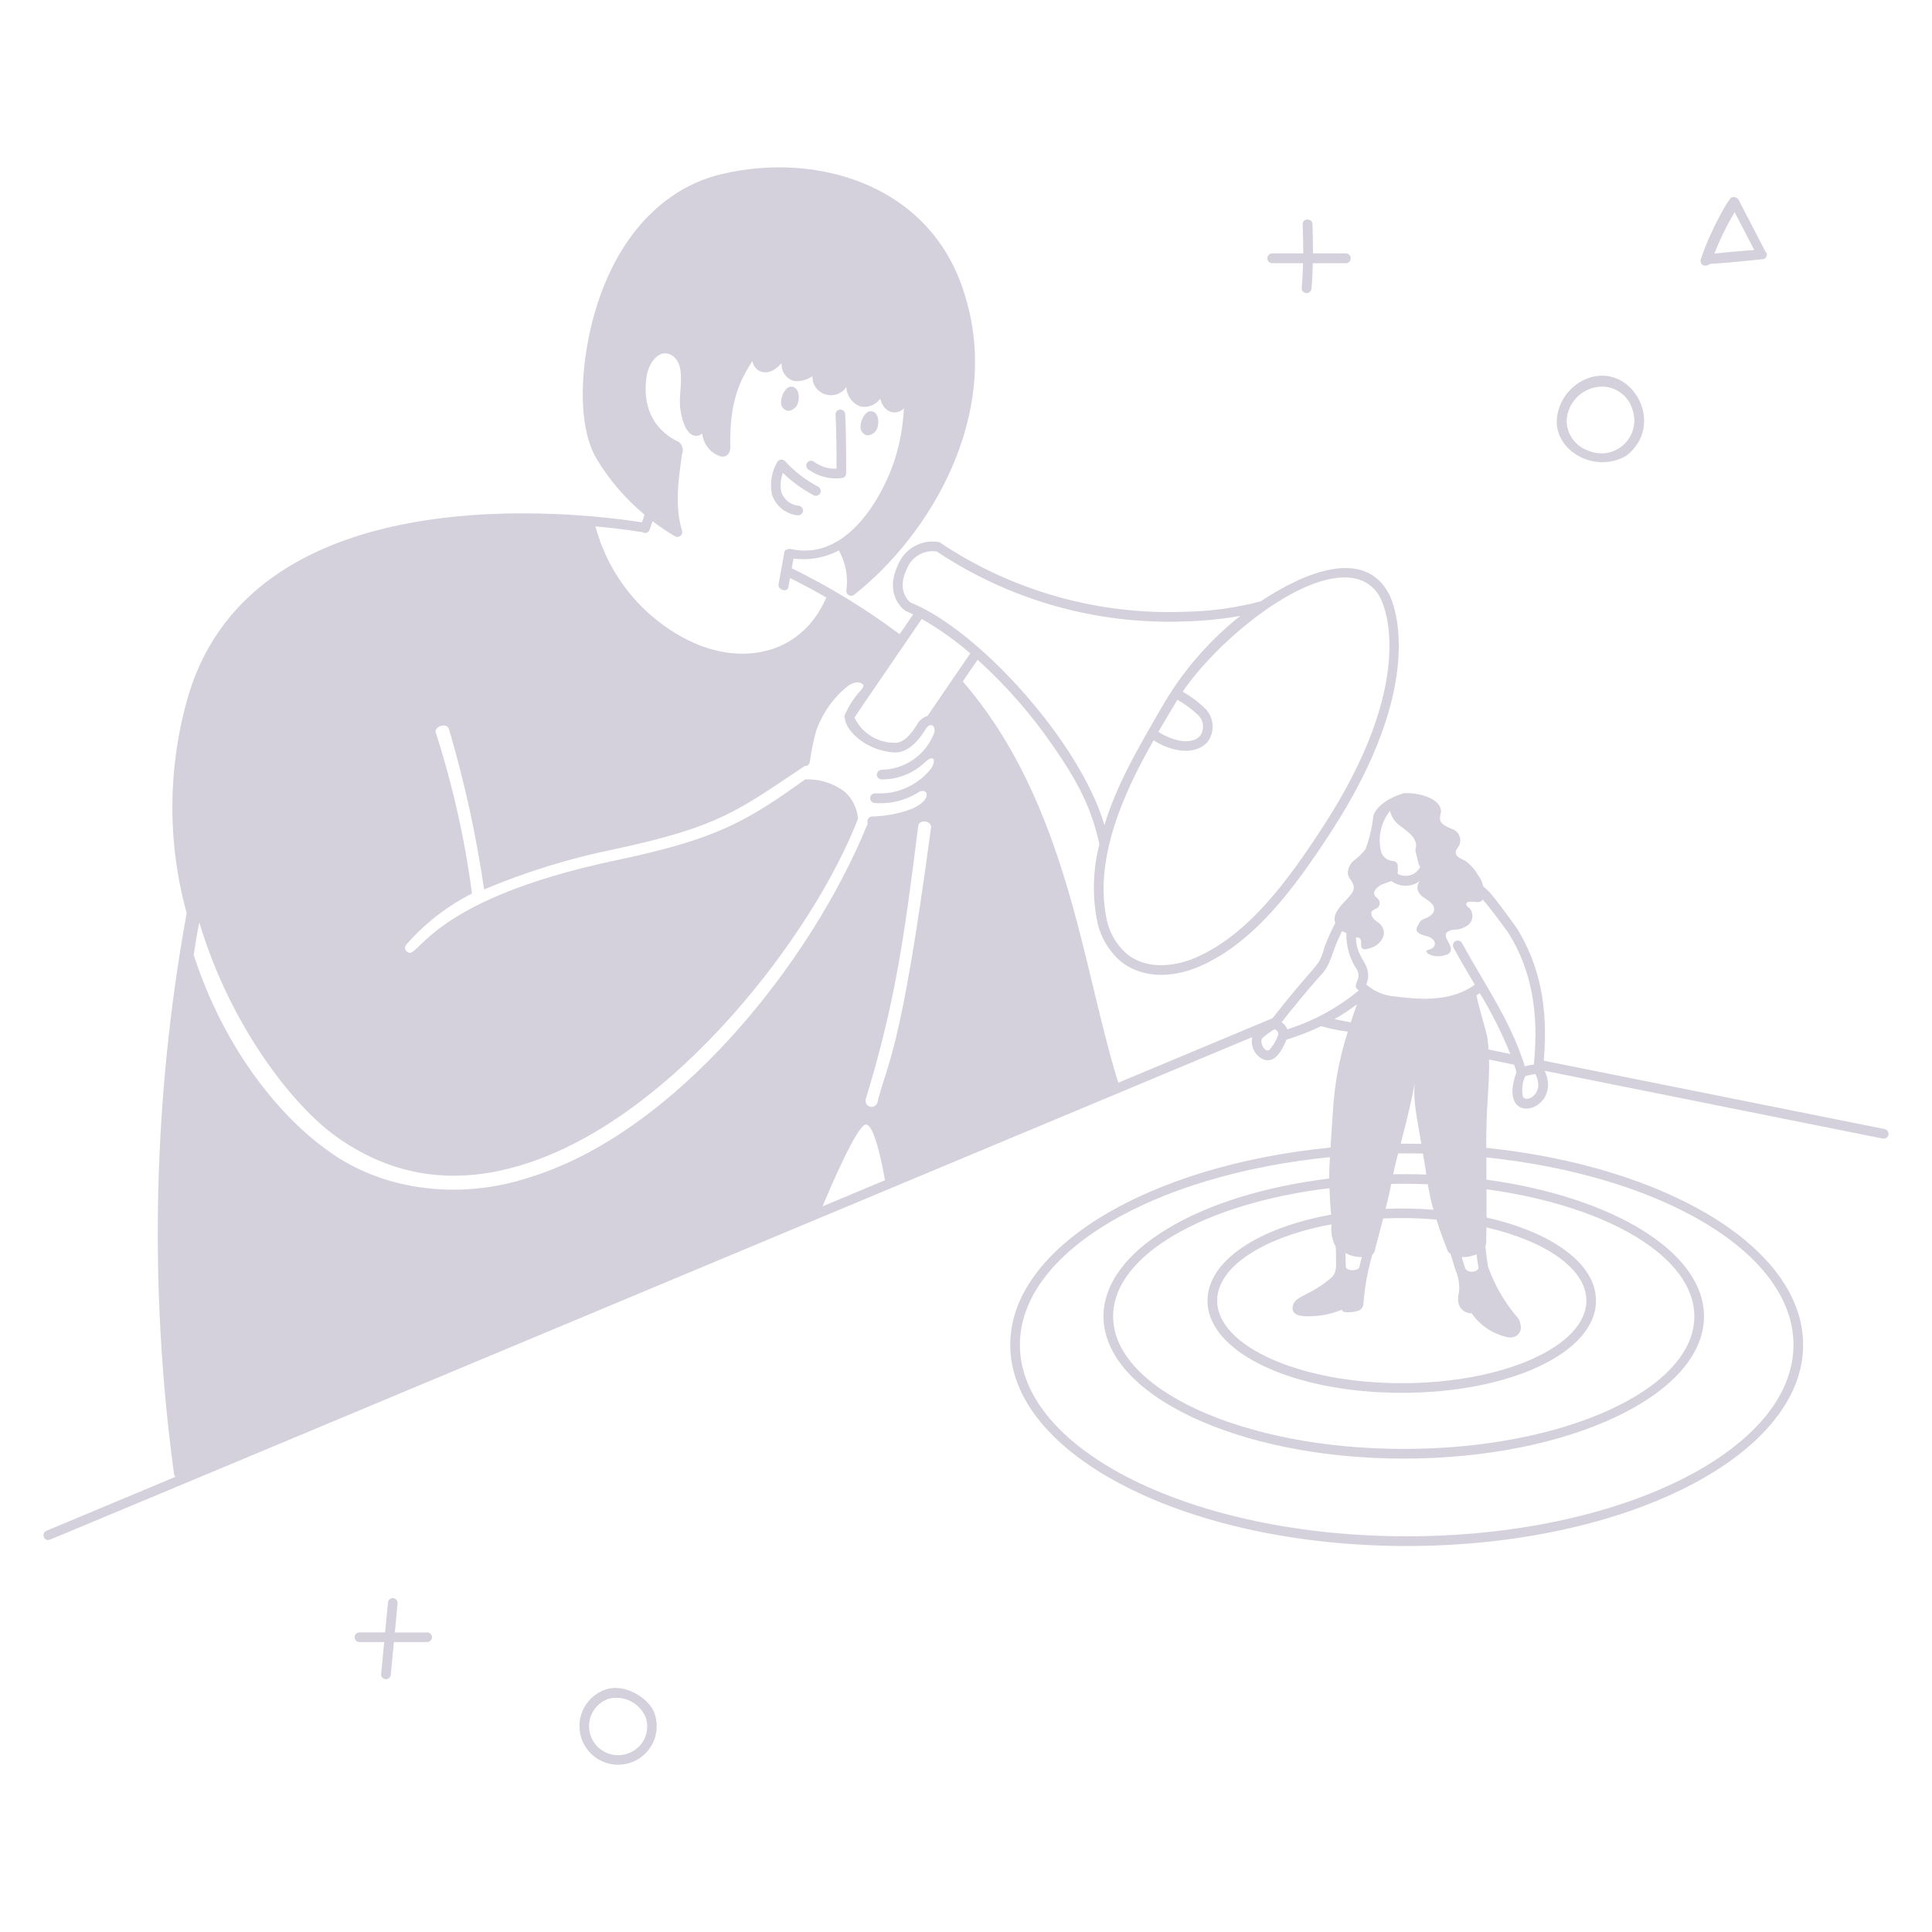 <svg width="451" height="451" viewBox="0 0 451 451" fill="none" xmlns="http://www.w3.org/2000/svg">
    <path d="M439.95 263.564L360.371 247.603C361.452 235.248 359.469 225.342 354.033 216.581C347.646 207.787 347.624 208.15 346.201 206.853C346.052 205.959 345.674 205.118 345.103 204.413C344.366 203.069 343.35 201.897 342.124 200.977C340.69 200.26 339.833 200.005 339.833 198.914C339.833 198.237 340.521 197.768 340.748 197.08C340.869 196.704 340.91 196.308 340.871 195.915C340.831 195.523 340.71 195.142 340.517 194.799C340.323 194.455 340.061 194.154 339.746 193.916C339.431 193.678 339.071 193.508 338.687 193.416C337.772 192.965 336.396 192.498 336.166 191.352C336.128 190.733 336.204 190.111 336.392 189.519C336.392 186.083 330.434 184.937 327.685 185.167C324.997 185.936 321.47 187.774 320.582 190.437C320.316 193.102 319.699 195.721 318.749 198.226C318.028 199.177 317.18 200.025 316.23 200.747C315.756 201.092 315.366 201.538 315.088 202.054C314.811 202.569 314.652 203.141 314.624 203.726C314.624 205.099 316.23 206.017 316 207.392C316 209.408 310.52 212.243 311.699 215.495C310.73 217.32 309.884 219.208 309.167 221.146C308.913 222.154 308.562 223.136 308.119 224.077C307.217 225.881 304.828 227.753 297.053 237.69L261.054 252.738C252.639 226.005 249.328 187.533 224.749 159.072L228.206 154.016C234.771 159.947 240.625 166.62 245.65 173.901C251.978 182.941 254.871 189.046 256.639 197.08C255.065 203.168 254.932 209.538 256.249 215.686C257.017 218.76 258.627 221.56 260.897 223.77C264.644 227.428 271.168 228.925 278.828 226.086C292.498 220.758 302.357 206.984 310.525 194.491C333.435 159.377 325.333 140.84 324.332 138.834C318.665 127.743 304.68 133.482 294.268 140.378C288.556 141.883 282.684 142.696 276.779 142.802C256.371 143.633 236.23 137.941 219.276 126.553C217.28 126.183 215.218 126.524 213.446 127.515C211.675 128.507 210.307 130.088 209.58 131.983C206.892 137.566 209.552 141.348 211.336 142.568C211.336 142.568 212.61 143.147 213.16 143.42L210.003 148.045C202.109 142.136 193.678 136.981 184.82 132.648L185.228 130.393C188.871 130.87 192.572 130.21 195.826 128.503C197.409 131.339 198.022 134.614 197.574 137.83C197.548 138.052 197.588 138.276 197.69 138.474C197.792 138.673 197.95 138.837 198.145 138.946C198.339 139.054 198.562 139.103 198.784 139.085C199.007 139.067 199.219 138.983 199.394 138.845C217.619 124.435 233.543 96.615 225.441 69.616C218.101 43.44 191.201 35.228 168.419 40.644C151.696 44.624 139.81 60.66 136.628 83.518C135.852 89.352 135.165 100.181 139.296 107.155C142.258 112.089 146.037 116.483 150.471 120.151C150.269 120.746 150.068 121.344 149.858 121.93C134.511 119.54 59.845 110.709 44.099 161.932C39.135 178.619 38.953 196.365 43.571 213.152C35.709 256.374 34.715 300.565 40.624 344.097C40.661 344.344 40.781 344.572 40.962 344.744L10.835 357.341C10.595 357.442 10.397 357.622 10.275 357.852C10.154 358.082 10.115 358.347 10.166 358.602C10.217 358.857 10.355 359.087 10.557 359.252C10.758 359.417 11.01 359.508 11.27 359.508C11.618 359.508 -1.466 364.92 292.327 242.101C292.078 243.183 292.231 244.319 292.758 245.296C293.284 246.274 294.148 247.026 295.188 247.414C297.768 248.091 299.297 245.127 300.327 242.679C303.099 241.851 305.8 240.804 308.405 239.546C310.439 240.148 312.521 240.572 314.629 240.811C311.172 251.917 311.316 257.589 310.592 267.871C268.04 272.091 235.823 291.141 235.823 313.946C235.823 339.833 277.338 360.895 328.368 360.895C379.399 360.895 420.914 339.833 420.914 313.946C420.914 291.283 389.1 272.321 346.95 267.944C346.893 257.857 347.737 253.489 347.595 247.333L353.446 248.539C354.082 250.443 354.021 250.201 353.886 250.591C349.362 263.67 365.012 259.316 360.574 249.958L439.499 265.788C439.792 265.848 440.097 265.789 440.347 265.624C440.596 265.459 440.77 265.201 440.83 264.908C440.89 264.615 440.831 264.31 440.666 264.061C440.501 263.811 440.243 263.638 439.95 263.578V263.564ZM358.06 248.485C357.352 248.583 356.65 248.722 355.958 248.902C352.666 238.338 346.476 229.658 341.281 220.14C341.137 219.877 340.896 219.682 340.609 219.598C340.322 219.514 340.013 219.547 339.751 219.69C339.488 219.833 339.293 220.075 339.209 220.362C339.124 220.649 339.157 220.957 339.301 221.22C340.963 224.264 342.618 227.047 344.277 229.872C338.92 233.706 332.229 233.48 325.714 232.614C323.215 232.454 320.839 231.477 318.949 229.834C320.753 225.205 316.559 224.124 316.523 218.868C317.977 218.62 317.716 220.16 317.716 220.415C317.716 221.723 318.415 221.786 319.671 221.367C321.782 220.945 323.971 218.53 322.65 216.327C322.199 215.411 320.816 214.953 320.359 214.036C320.152 213.692 320.072 213.286 320.133 212.89C320.359 212.439 321.049 212.202 321.509 211.974C321.66 211.855 321.787 211.706 321.881 211.537C321.974 211.368 322.033 211.182 322.054 210.99C322.075 210.798 322.058 210.604 322.003 210.418C321.948 210.233 321.857 210.061 321.734 209.911L321.046 209.223C320.298 208.175 321.216 207.419 322.131 206.702C323 206.279 323.906 205.936 324.837 205.679C325.795 206.396 326.961 206.78 328.158 206.774C329.355 206.767 330.517 206.37 331.467 205.642C331.241 205.915 331.073 206.231 330.974 206.572C330.874 206.912 330.846 207.268 330.889 207.62C331.514 209.489 332.797 209.526 334.098 210.829C334.43 211.098 334.656 211.474 334.738 211.893C334.821 212.311 334.754 212.746 334.549 213.12C333.999 213.755 333.286 214.229 332.488 214.493C332.164 214.592 331.869 214.77 331.629 215.009C331.389 215.249 331.212 215.544 331.113 215.869C330.828 216.183 330.668 216.59 330.662 217.014C330.662 217.465 331.113 217.702 331.35 217.93C332.026 218.381 332.953 218.381 333.868 218.848C334.784 219.314 335.244 220.221 334.786 220.909C334.164 221.842 332.953 221.603 332.953 222.054C332.953 222.731 335.307 223.894 337.993 222.742C340.295 221.209 336.105 218.683 337.993 217.472C338.412 217.221 338.882 217.067 339.368 217.021C340.723 217.059 342.038 216.565 343.033 215.646C343.477 215.139 343.722 214.488 343.722 213.813C343.722 213.139 343.477 212.488 343.033 211.981C342.582 211.756 342.117 211.305 342.356 210.836L342.582 210.61C343.772 210.134 345.425 211.167 346.113 209.99C347.881 211.943 350.603 215.706 352.163 217.849C357.431 226.355 359.312 236.114 358.055 248.485H358.06ZM326.77 192.728C327.854 193.63 331.311 195.599 330.434 198.226C330.397 198.583 330.443 198.944 330.567 199.281C331.262 202.057 331.183 201.987 331.564 202.301C331.343 202.755 331.034 203.161 330.656 203.496C330.278 203.831 329.837 204.088 329.359 204.253C328.882 204.417 328.376 204.486 327.872 204.455C327.367 204.425 326.874 204.295 326.42 204.073C326.366 204.029 326.308 203.99 326.246 203.958C326.307 203.667 326.292 204.12 326.292 202.12C326.292 201.821 326.173 201.534 325.961 201.323C325.75 201.111 325.463 200.993 325.164 200.993C324.49 200.956 323.847 200.697 323.336 200.257C322.825 199.816 322.474 199.218 322.339 198.557C321.981 196.951 321.987 195.285 322.357 193.682C322.727 192.079 323.451 190.578 324.476 189.291C324.803 190.675 325.617 191.896 326.77 192.728ZM308.091 227.893C310.978 225.006 310.552 222.742 313.296 217.337C313.614 217.528 313.948 217.691 314.295 217.824C314.207 220.895 315.092 223.916 316.825 226.454C317.898 228.605 315.738 229.687 316.766 230.829C316.89 230.966 317.051 231.07 317.184 231.203C312.263 235.283 306.595 238.366 300.497 240.281C300.246 239.603 299.787 239.021 299.184 238.62C302.17 234.8 305.115 231.268 308.091 227.893ZM46.557 215.411C53.66 239.24 68.324 258.256 78.864 265.587C91.923 274.751 106.357 276.815 122.385 271.773C157.442 260.775 189.977 217.93 200.287 191.125C200.116 188.76 199.052 186.548 197.312 184.937C194.646 182.838 191.307 181.779 187.918 181.958C173.937 192.04 166.841 195.939 144.157 200.747C98.367 210.342 97.786 224.945 94.897 222.054C94.788 221.951 94.702 221.827 94.643 221.689C94.584 221.551 94.553 221.403 94.553 221.253C94.553 221.103 94.584 220.954 94.643 220.817C94.702 220.679 94.788 220.554 94.897 220.451C99.184 215.556 104.369 211.529 110.172 208.587C108.494 195.804 105.659 183.199 101.7 170.929C101.315 169.774 104.009 168.554 104.756 170.05C108.4 182.361 111.157 194.918 113.005 207.625C122.827 203.495 133.034 200.348 143.476 198.23C167.903 192.992 172.174 189.282 187.841 178.821C188.124 178.846 188.405 178.761 188.627 178.585C188.849 178.409 188.996 178.155 189.036 177.874C189.362 175.5 189.837 173.149 190.459 170.834C191.814 166.805 194.25 163.225 197.502 160.486C198.172 159.864 199.006 159.447 199.906 159.284C200.212 159.258 200.521 159.299 200.81 159.406C201.099 159.513 201.361 159.682 201.577 159.902C201.532 160.293 201.368 160.662 201.107 160.957C199.536 162.635 198.253 164.563 197.312 166.66C197.205 166.82 197.142 167.005 197.129 167.197C197.115 167.389 197.152 167.581 197.236 167.754C197.461 170.521 201.982 175.137 208.587 175.646C211.219 175.843 213.794 173.98 216.042 170.25C217.204 168.318 218.859 169.481 217.846 171.653C216.829 173.999 215.159 176.004 213.036 177.429C210.913 178.854 208.425 179.64 205.868 179.692C205.572 179.689 205.286 179.799 205.068 179.998C204.849 180.198 204.715 180.473 204.691 180.768C204.684 180.915 204.707 181.063 204.757 181.202C204.807 181.342 204.885 181.47 204.985 181.579C205.085 181.688 205.205 181.777 205.339 181.839C205.473 181.902 205.618 181.938 205.766 181.945C209.582 181.977 213.258 180.515 216.009 177.87C218.309 175.786 218.39 177.922 217.413 179.338C215.874 181.3 213.88 182.859 211.605 183.88C209.329 184.902 206.84 185.355 204.35 185.201C204.059 185.175 203.768 185.263 203.541 185.447C203.313 185.63 203.166 185.896 203.13 186.186C203.094 186.477 203.173 186.77 203.349 187.003C203.526 187.237 203.786 187.393 204.075 187.438C207.834 187.778 211.597 186.823 214.739 184.732C216.841 184.055 217.47 186.782 212.867 188.809C209.894 189.924 206.754 190.529 203.579 190.597C203.391 190.6 203.207 190.651 203.043 190.743C202.879 190.836 202.742 190.968 202.642 191.128C202.543 191.287 202.485 191.469 202.473 191.657C202.462 191.845 202.498 192.032 202.578 192.203C189.255 225.031 157.503 264.5 123.574 274.846C108.373 279.911 90.243 278.49 76.755 268.758C66.24 261.375 52.711 245.962 45.224 222.947C45.201 222.938 46.426 215.147 46.557 215.411ZM214.329 193.012C214.329 191.01 217.979 191.517 217.276 193.619C210.132 247.112 207.025 248.027 204.812 257.435C204.687 257.791 204.426 258.083 204.085 258.246C203.745 258.41 203.353 258.431 202.997 258.306C202.641 258.18 202.349 257.919 202.186 257.578C202.023 257.238 202.001 256.847 202.127 256.49C208.993 234.01 211.131 218.496 214.317 193.012H214.329ZM202.152 262.509C204.17 262.477 206.071 272.535 206.587 275.511L192.029 281.6C193.867 277.151 200.122 262.543 202.131 262.509H202.152ZM317.229 135.273C318.354 135.635 319.39 136.23 320.271 137.018C321.152 137.806 321.858 138.77 322.343 139.848C323.283 141.727 330.885 159.196 308.662 193.256C300.686 205.455 291.073 218.895 278.053 223.976C271.93 226.244 266.067 225.622 262.493 222.172C260.524 220.262 259.127 217.841 258.459 215.181C255.187 200.988 262.056 185.483 269.294 172.812C273.114 175.322 278.765 176.589 281.855 173.247C282.701 172.131 283.131 170.753 283.07 169.353C283.009 167.954 282.461 166.619 281.521 165.58C279.901 163.978 278.076 162.598 276.093 161.476C284.213 149.396 305.482 131.674 317.208 135.273H317.229ZM274.853 163.359C276.684 164.384 278.37 165.649 279.866 167.12C280.443 167.75 280.783 168.561 280.829 169.413C280.875 170.266 280.624 171.109 280.118 171.797C277.802 174.291 272.927 172.51 270.41 170.832C271.252 169.389 274.208 164.389 274.853 163.359ZM211.652 132.887C212.171 131.5 213.148 130.332 214.421 129.576C215.694 128.82 217.187 128.521 218.654 128.729C235.843 140.186 256.222 145.901 276.862 145.053C281.107 144.938 285.338 144.514 289.522 143.783C282.037 149.718 275.763 157.037 271.042 165.341C265.684 174.638 260.646 183.171 257.818 192.611C252.181 173.319 228.503 147.06 212.536 140.642C211.988 140.202 209.322 137.735 211.652 132.887ZM226.499 152.524L216.518 167.12C216.006 167.272 215.528 167.523 215.113 167.86C214.697 168.197 214.353 168.612 214.099 169.082C212.861 171.141 210.942 173.574 208.747 173.394C206.816 173.387 204.926 172.838 203.291 171.809C201.657 170.781 200.344 169.314 199.502 167.576C199.482 167.35 198.564 168.805 215.17 144.485C219.193 146.798 222.986 149.49 226.499 152.524ZM157.561 125.191C157.757 125.307 157.983 125.361 158.21 125.346C158.438 125.331 158.655 125.248 158.834 125.107C159.013 124.966 159.145 124.775 159.213 124.557C159.28 124.34 159.281 124.107 159.214 123.89C157.453 118.157 158.382 111.713 159.228 105.992C159.353 105.689 159.414 105.364 159.407 105.036C159.399 104.709 159.324 104.386 159.186 104.089C159.047 103.793 158.848 103.528 158.602 103.312C158.356 103.096 158.067 102.933 157.755 102.835C152.246 99.883 149.847 94.442 150.99 87.534C151.353 85.552 152.839 82.68 155.018 82.497C157.13 82.317 158.662 84.389 158.851 86.574C159.289 89.625 158.368 92.608 158.851 95.765C159.661 100.62 161.259 101.696 162.459 101.743C162.727 101.755 162.996 101.713 163.247 101.619C163.499 101.526 163.73 101.382 163.925 101.198C164.042 102.386 164.496 103.516 165.234 104.456C165.971 105.395 166.961 106.105 168.088 106.501C169.192 106.878 170.532 106.233 170.487 104.246C170.239 93.298 172.967 88.484 175.621 84.29C176.255 87.189 179.374 87.864 181.778 85.446C182.014 85.243 182.229 85.036 182.454 84.824C182.396 85.725 182.643 86.618 183.156 87.361C183.668 88.104 184.415 88.653 185.277 88.919C186.814 89.103 188.364 88.716 189.634 87.832C189.658 88.31 189.718 88.785 189.814 89.253C190.067 90.027 190.531 90.716 191.155 91.24C191.778 91.764 192.536 92.104 193.342 92.22C194.148 92.335 194.971 92.223 195.717 91.896C196.463 91.569 197.102 91.039 197.563 90.367C197.609 91.337 197.93 92.273 198.489 93.067C199.048 93.861 199.822 94.48 200.72 94.85C201.6 95.063 202.524 95.008 203.372 94.691C204.221 94.374 204.955 93.811 205.48 93.073C206.359 96.755 209.64 96.906 210.993 95.312C210.793 99.943 209.893 104.517 208.323 108.878C204.377 119.283 196.081 130.849 184.495 128.122C184.044 128.122 183.122 128.348 183.122 128.799L181.746 136.36C181.521 137.735 183.807 138.423 184.037 137.036L184.418 134.946C187.226 136.312 190.056 137.846 192.908 139.492C192.889 139.515 192.872 139.539 192.856 139.564C186.824 153.376 172.171 155.746 159.516 148.866C154.507 146.159 150.103 142.457 146.575 137.988C143.047 133.518 140.469 128.376 138.998 122.875C146.665 123.583 149.215 124.194 149.89 124.181C150.027 124.293 150.19 124.37 150.363 124.407C150.537 124.443 150.717 124.437 150.888 124.39C151.059 124.342 151.216 124.254 151.346 124.134C151.476 124.013 151.575 123.863 151.635 123.696C151.881 123.019 152.102 122.343 152.336 121.666C154.009 122.94 155.754 124.117 157.561 125.191ZM296.359 245.012C295.337 246.023 293.84 243.184 294.699 242.325C295.577 241.55 296.526 240.859 297.531 240.259C298.379 240.667 298.433 241.174 298.408 241.452C297.992 242.773 297.292 243.988 296.359 245.012ZM311.503 237.907C313.334 236.864 315.096 235.705 316.78 234.439C316.309 235.706 315.804 237.176 315.323 238.647L311.503 237.907ZM418.663 313.932C418.663 338.577 378.159 358.626 328.373 358.626C278.587 358.626 238.083 338.577 238.083 313.932C238.083 292.322 269.222 274.244 310.455 270.122C310.355 271.773 310.277 273.428 310.274 275.119C280.021 278.797 257.593 291.824 257.593 307.287C257.593 325.595 289.037 340.489 327.685 340.489C366.334 340.489 397.777 325.606 397.777 307.287C397.777 292.151 376.262 279.358 346.979 275.374V270.187C387.878 274.447 418.663 292.44 418.663 313.932ZM332.951 274.185C328.867 274.041 326.991 274.082 325.234 274.111C325.852 271.152 325.459 272.855 326.384 269.26C327.708 269.245 328.231 269.202 332.161 269.283C332.29 270.029 332.612 271.727 332.951 274.185ZM310.346 277.365C310.414 279.153 310.525 281.602 310.737 283.541C293.705 286.613 281.873 294.332 281.873 303.622C281.873 315.686 301.791 325.139 327.221 325.139C352.65 325.139 372.566 315.686 372.566 303.622C372.566 294.947 362.245 287.646 347.013 284.213C347.026 282.017 347.026 279.821 347.013 277.624C375.027 281.433 395.518 293.285 395.518 307.287C395.518 324.35 365.075 338.234 327.681 338.234C290.286 338.234 259.843 324.35 259.843 307.287C259.848 292.954 281.316 280.871 310.346 277.365ZM344.679 292.778C344.805 293.851 344.952 294.925 345.13 295.982C345.085 296.837 342.755 297.43 342.016 296.045C342.016 296.045 341.253 293.565 341.215 293.43C342.406 293.507 343.597 293.283 344.679 292.778ZM337.765 291.477C337.82 291.821 337.977 292.141 338.216 292.395C338.775 292.954 338.2 291.4 339.889 296.855L339.914 296.889C340.516 298.404 340.748 300.04 340.59 301.663C340.287 302.641 340.287 303.688 340.59 304.666C340.833 305.244 341.244 305.735 341.769 306.076C342.294 306.417 342.909 306.593 343.536 306.581C345.411 309.28 348.197 311.212 351.383 312.022C353.929 312.861 355.505 310.919 354.919 309.109C354.823 308.373 354.472 307.694 353.927 307.192C351.07 303.763 348.844 299.856 347.351 295.651C347.096 294.102 346.911 292.507 346.74 290.927C346.997 290.548 346.936 290.054 346.983 286.52C360.822 289.729 370.316 296.183 370.316 303.622C370.316 314.243 350.986 322.884 327.225 322.884C303.464 322.884 284.13 314.243 284.13 303.622C284.13 295.597 295.179 288.708 310.811 285.808C310.632 287.506 310.92 289.221 311.643 290.769C311.869 290.994 311.839 290.394 311.889 295.583C311.869 296.431 311.601 297.254 311.118 297.951C305.972 302.583 302.393 302.335 301.786 304.817C301.484 306.024 302.082 307.138 304.465 307.246C307.444 307.403 310.42 306.893 313.176 305.753C313.274 305.929 313.417 306.075 313.59 306.177C313.764 306.279 313.961 306.333 314.162 306.333C315.003 306.367 315.844 306.286 316.663 306.091C317.084 306.044 317.475 305.85 317.767 305.543C318.059 305.236 318.234 304.837 318.261 304.414C318.567 300.51 319.265 296.646 320.343 292.882C320.753 292.517 321.002 292.004 321.035 291.456C321.667 289.057 322.289 286.734 322.882 284.434C327.028 284.245 331.182 284.33 335.316 284.689C336.04 287.007 336.836 289.28 337.765 291.477ZM317.267 295.964C316.554 296.774 314.148 296.749 314.148 295.59L314.087 292.501C315.242 293.164 316.564 293.482 317.894 293.416L317.267 295.964ZM334.603 282.4C330.89 282.097 327.161 282.027 323.439 282.191C324.418 278.224 323.94 280.317 324.767 276.37C327.406 276.319 329.651 276.314 333.291 276.452C333.641 278.447 334.062 280.436 334.603 282.4ZM326.975 266.992C328.183 262.32 329.383 257.649 330.218 252.979C329.938 257.156 330.585 260.001 331.796 267.017C327.818 266.951 328.15 266.992 326.975 266.992ZM347.495 244.99C347.423 243.986 347.322 242.983 347.168 241.982C346.979 240.854 345.067 234.689 344.672 232.342C344.929 232.182 345.179 232.001 345.43 231.825C348.185 236.361 350.569 241.112 352.558 246.032L347.495 244.99ZM355.494 255.933C355.168 254.33 355.369 252.665 356.064 251.184C356.84 250.984 357.628 250.833 358.423 250.733C360.773 255.39 356.152 257.638 355.485 255.942L355.494 255.933Z" fill="#6F6386" fill-opacity="0.29"/>
    <path d="M196.503 111.598C196.784 111.572 197.045 111.442 197.235 111.234C197.425 111.025 197.53 110.752 197.529 110.47C197.529 105.96 197.529 101.277 197.303 96.667C197.285 96.37 197.15 96.091 196.929 95.891C196.708 95.691 196.417 95.585 196.119 95.596C195.972 95.604 195.827 95.64 195.693 95.704C195.559 95.767 195.439 95.857 195.34 95.967C195.24 96.077 195.164 96.205 195.114 96.345C195.065 96.484 195.043 96.632 195.051 96.78C195.26 100.972 195.276 105.241 195.276 109.408C193.375 109.494 191.504 108.91 189.99 107.757C189.753 107.589 189.46 107.518 189.172 107.56C188.885 107.602 188.624 107.754 188.446 107.984C188.267 108.214 188.184 108.504 188.215 108.793C188.245 109.082 188.386 109.349 188.608 109.537C190.879 111.209 193.704 111.947 196.503 111.598Z" fill="#6F6386" fill-opacity="0.29"/>
    <path d="M186.207 120.302C186.504 120.332 186.802 120.242 187.033 120.053C187.265 119.864 187.412 119.59 187.442 119.293C187.471 118.995 187.382 118.698 187.193 118.467C187.003 118.235 186.73 118.088 186.432 118.058C185.517 117.971 184.646 117.621 183.925 117.049C183.205 116.477 182.666 115.708 182.373 114.836C182.084 113.345 182.214 111.804 182.748 110.382C184.876 112.444 187.283 114.198 189.898 115.591C190.029 115.667 190.174 115.716 190.323 115.734C190.473 115.753 190.625 115.741 190.77 115.7C190.916 115.659 191.051 115.589 191.169 115.495C191.286 115.4 191.384 115.283 191.456 115.15C191.527 115.017 191.571 114.871 191.586 114.721C191.6 114.571 191.583 114.419 191.538 114.275C191.492 114.131 191.418 113.998 191.32 113.883C191.222 113.768 191.102 113.674 190.967 113.607C188.075 112.074 185.465 110.061 183.248 107.654C183.128 107.521 182.977 107.42 182.81 107.357C182.642 107.294 182.462 107.272 182.284 107.293C182.106 107.313 181.936 107.376 181.787 107.476C181.638 107.575 181.515 107.709 181.429 107.866C180.116 110.137 179.675 112.809 180.188 115.382C180.599 116.702 181.388 117.872 182.458 118.746C183.528 119.621 184.832 120.162 186.207 120.302Z" fill="#6F6386" fill-opacity="0.29"/>
    <path d="M296.983 61.444H304.181C304.13 63.428 304.037 65.415 303.857 67.4C303.887 67.682 304.021 67.943 304.233 68.133C304.444 68.322 304.718 68.427 305.002 68.427C305.286 68.427 305.56 68.322 305.772 68.133C305.983 67.943 306.117 67.682 306.148 67.4C306.328 65.415 306.421 63.428 306.472 61.444H314.167C314.47 61.444 314.762 61.323 314.977 61.109C315.191 60.894 315.312 60.602 315.312 60.298C315.312 59.995 315.191 59.703 314.977 59.489C314.762 59.274 314.47 59.153 314.167 59.153H306.518C306.518 56.862 306.43 54.571 306.378 52.278C306.346 50.904 304.055 50.904 304.087 52.278C304.139 54.571 304.238 56.862 304.226 59.153H296.983C296.68 59.153 296.388 59.274 296.173 59.489C295.959 59.703 295.838 59.995 295.838 60.298C295.838 60.602 295.959 60.894 296.173 61.109C296.388 61.323 296.68 61.444 296.983 61.444Z" fill="#6F6386" fill-opacity="0.29"/>
    <path d="M379.695 106.35C388.767 99.222 381.35 85.243 371.394 88.055C369.496 88.621 367.78 89.679 366.422 91.121C365.063 92.563 364.11 94.339 363.658 96.268C361.605 104.729 372.091 110.912 379.695 106.35ZM373.052 90.312L373.088 90.29C374.829 90.091 376.584 90.513 378.044 91.481C379.504 92.449 380.576 93.902 381.071 95.582C381.569 96.994 381.644 98.52 381.288 99.974C380.932 101.428 380.159 102.746 379.065 103.768C377.97 104.789 376.602 105.469 375.127 105.724C373.652 105.979 372.135 105.799 370.761 105.204C369.281 104.7 367.997 103.743 367.092 102.468C366.187 101.193 365.706 99.665 365.719 98.101C365.835 96.15 366.632 94.3 367.973 92.877C369.313 91.453 371.111 90.546 373.052 90.312Z" fill="#6F6386" fill-opacity="0.29"/>
    <path d="M397.557 61.902C397.826 62.005 398.118 62.032 398.401 61.979C398.684 61.927 398.947 61.797 399.161 61.604C403.22 61.363 407.256 60.952 411.304 60.526C412.603 60.526 412.643 58.923 412.222 58.923L405.806 46.55C405.621 46.315 405.366 46.145 405.078 46.064C404.79 45.983 404.484 45.995 404.203 46.099C403.711 46.099 399.384 53.45 397.1 60.305C396.957 60.579 396.925 60.898 397.01 61.195C397.095 61.492 397.291 61.745 397.557 61.902ZM404.92 49.522L409.507 58.37C406.406 58.575 403.305 58.86 400.203 59.184C401.518 55.843 403.098 52.611 404.929 49.522H404.92Z" fill="#6F6386" fill-opacity="0.29"/>
    <path d="M99.714 381.079H92.167L92.816 374.296C92.831 374.149 92.816 374 92.774 373.858C92.731 373.716 92.661 373.584 92.567 373.47C92.378 373.238 92.104 373.091 91.807 373.061C91.509 373.032 91.212 373.121 90.981 373.31C90.749 373.5 90.602 373.773 90.572 374.071L89.896 381.061H83.904C83.605 381.061 83.318 381.18 83.107 381.391C82.895 381.603 82.777 381.89 82.777 382.189C82.777 382.488 82.895 382.774 83.107 382.986C83.318 383.197 83.605 383.316 83.904 383.316H89.684L88.969 390.789C88.95 391.082 89.046 391.37 89.236 391.593C89.426 391.816 89.695 391.956 89.987 391.984C90.279 392.012 90.57 391.925 90.799 391.742C91.027 391.559 91.176 391.294 91.213 391.003L91.95 383.316H99.714C100.013 383.316 100.3 383.197 100.511 382.986C100.723 382.774 100.842 382.488 100.842 382.189C100.842 381.89 100.723 381.603 100.511 381.391C100.3 381.18 100.013 381.061 99.714 381.061V381.079Z" fill="#6F6386" fill-opacity="0.29"/>
    <path d="M141.233 394.447C139.557 395.048 138.096 396.133 137.035 397.564C135.974 398.995 135.361 400.707 135.272 402.486C135.183 404.265 135.623 406.031 136.536 407.56C137.449 409.089 138.794 410.314 140.403 411.08C142.011 411.846 143.81 412.118 145.572 411.863C147.335 411.608 148.983 410.837 150.308 409.647C151.633 408.456 152.576 406.9 153.018 405.175C153.46 403.45 153.382 401.632 152.792 399.951C151.726 396.715 146.034 392.71 141.233 394.447ZM146.555 409.33C145.718 409.629 144.829 409.76 143.941 409.716C143.053 409.672 142.182 409.454 141.378 409.073C140.575 408.692 139.854 408.157 139.257 407.498C138.66 406.839 138.198 406.069 137.899 405.231C137.6 404.394 137.469 403.505 137.513 402.617C137.557 401.729 137.775 400.858 138.156 400.054C138.536 399.251 139.071 398.53 139.731 397.933C140.39 397.336 141.16 396.875 141.998 396.575C143.704 396.129 145.514 396.304 147.104 397.069C148.693 397.833 149.96 399.138 150.677 400.749C150.984 401.582 151.12 402.467 151.078 403.354C151.036 404.24 150.816 405.108 150.431 405.908C150.047 406.707 149.506 407.422 148.84 408.008C148.174 408.594 147.397 409.04 146.555 409.321V409.33Z" fill="#6F6386" fill-opacity="0.29"/>
    <path d="M185.609 95.175C186.705 94.198 186.98 90.818 185.061 90.299C183.142 89.781 181.679 93.682 182.623 95.053C183.415 96.178 184.511 96.149 185.609 95.175Z" fill="#6F6386" fill-opacity="0.29"/>
    <path d="M204.168 100.902C205.264 99.926 205.537 96.546 203.618 96.027C201.699 95.508 200.235 99.409 201.182 100.78C201.974 101.906 203.07 101.876 204.168 100.902Z" fill="#6F6386" fill-opacity="0.29"/>
    </svg>
    